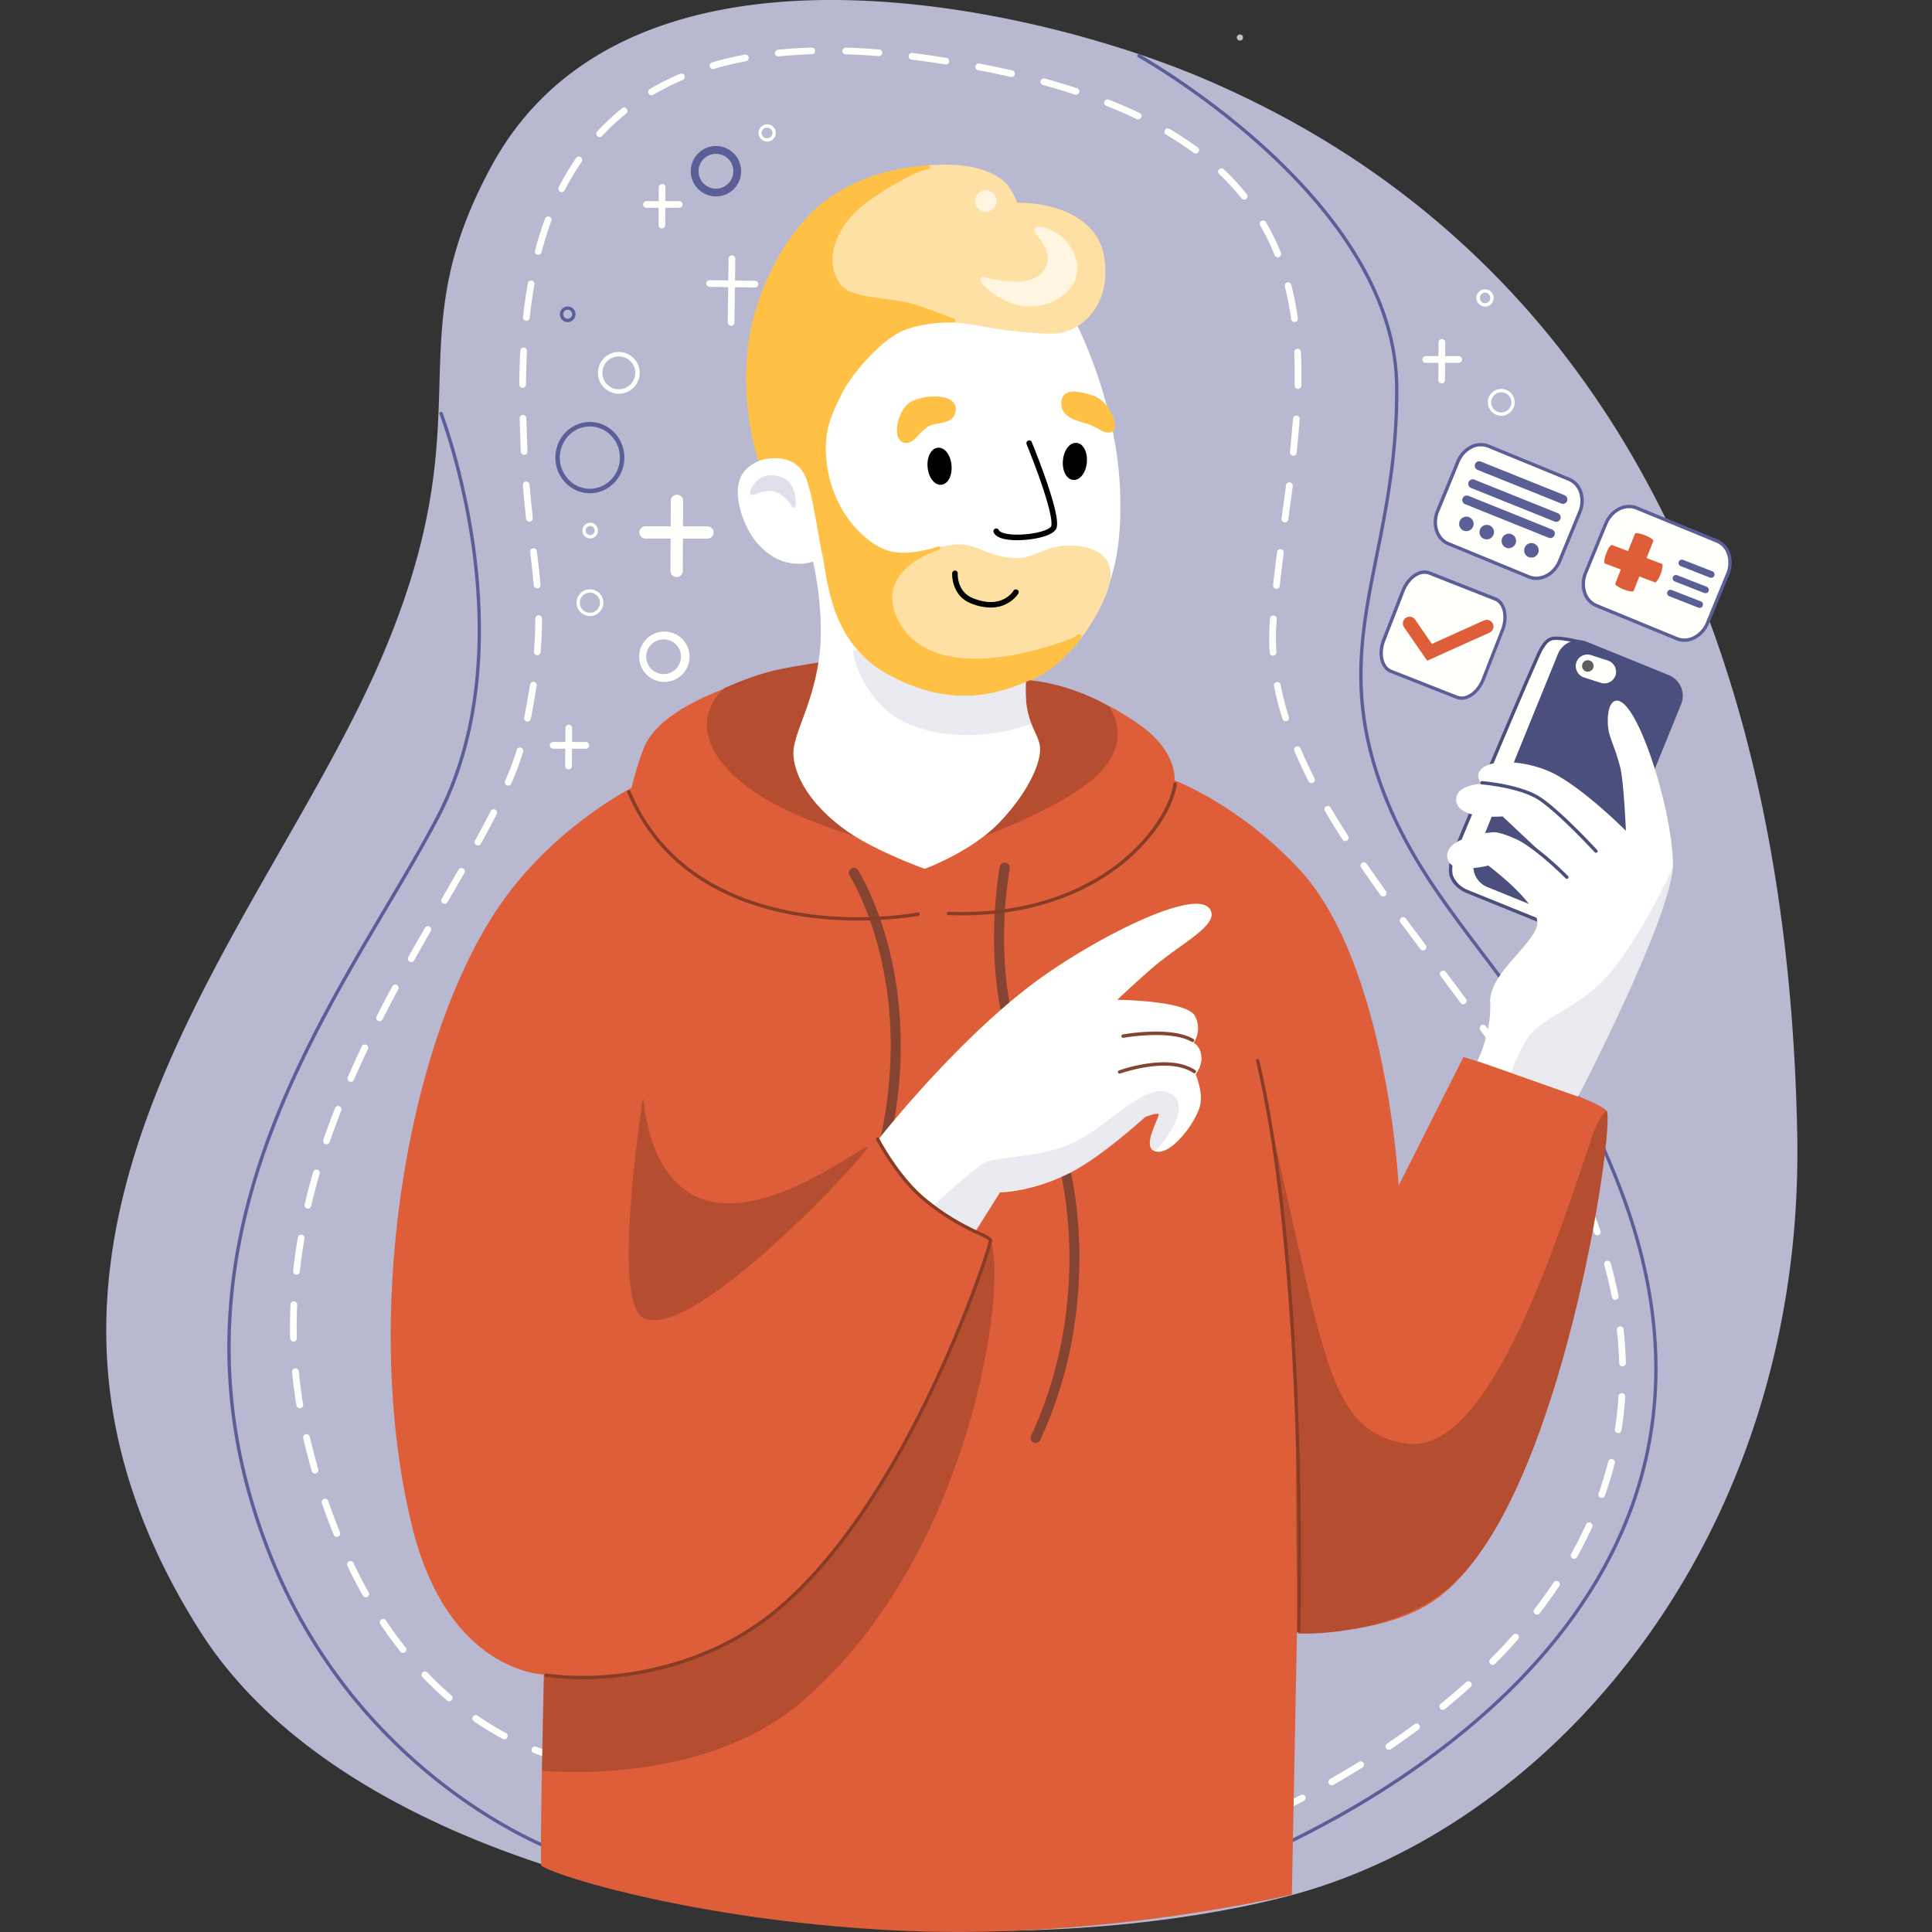 <svg width="100" height="100" fill="none" xmlns="http://www.w3.org/2000/svg"><rect width="100%" height="100%" fill="#333333" stroke="none"/><path d="M62.715 4.34C53.939.486 32.724-4.555 25.542 8.59c-5.16 9.445-.123 12.788-5.896 25.905-6.266 14.24-21.972 29.908-9.183 49.938 9.218 14.44 38.638 18.06 55.974 13.676 13.78-3.484 26.896-18.554 26.502-39.39-.713-37.691-19.95-49.864-30.224-54.378z" fill="#B8B8D1"/><path d="M50.925 99.946c-5.234 0-10.588-.526-15.536-1.527-5.635-1.142-10.604-2.844-14.77-5.061-4.585-2.44-8.027-5.426-10.23-8.875-2.369-3.712-3.893-7.516-4.529-11.307-.57-3.398-.463-6.812.32-10.437 1.45-6.69 4.957-12.822 8.348-18.752 1.891-3.307 3.677-6.43 5.04-9.526 2.95-6.706 3.07-10.882 3.177-14.567.104-3.606.195-6.72 2.72-11.345 1.684-3.084 4.257-5.368 7.646-6.79 2.905-1.22 6.41-1.81 10.42-1.756 7.246.099 14.678 2.265 19.218 4.26 3.292 1.446 6.227 3.117 8.972 5.109a45.324 45.324 0 0 1 9.76 9.666c7.349 9.889 11.233 23.24 11.544 39.683.095 5.023-.592 9.894-2.041 14.482-1.352 4.278-3.341 8.238-5.912 11.772-2.445 3.361-5.33 6.226-8.576 8.514-3.183 2.245-6.563 3.829-10.038 4.707-4.313 1.091-9.425 1.695-14.784 1.747-.249.002-.498.003-.748.003zM43.028.173c-3.775 0-7.086.587-9.847 1.745-3.352 1.407-5.896 3.666-7.561 6.712-2.507 4.588-2.597 7.683-2.7 11.267-.107 3.703-.232 7.895-3.193 14.631-1.366 3.105-3.154 6.232-5.047 9.543-3.386 5.919-6.886 12.04-8.33 18.702-.78 3.603-.885 6.996-.318 10.372.632 3.768 2.148 7.55 4.505 11.243 2.186 3.423 5.606 6.389 10.165 8.815 4.15 2.208 9.104 3.905 14.722 5.043 5.172 1.048 10.79 1.574 16.25 1.52 5.347-.051 10.444-.653 14.743-1.74 3.456-.874 6.814-2.449 9.981-4.681 3.23-2.278 6.102-5.129 8.537-8.474 2.56-3.519 4.54-7.465 5.886-11.722 1.447-4.571 2.128-9.422 2.033-14.427-.31-16.407-4.182-29.724-11.51-39.583a45.133 45.133 0 0 0-9.72-9.629c-2.735-1.984-5.66-3.65-8.941-5.092C58.159 2.431 50.752.272 43.529.174h-.502z" fill="#B8B8D1"/><path d="M62.638 95.382a.174.174 0 0 1-.15-.261.173.173 0 0 1 .092-.076c.006 0 .617-.217 1.612-.645a.175.175 0 0 1 .229.091.174.174 0 0 1-.091.228 28.376 28.376 0 0 1-1.636.653.166.166 0 0 1-.056.01zm3.21-1.367a.174.174 0 0 1-.075-.33 45.631 45.631 0 0 0 1.551-.775.173.173 0 0 1 .238.072.175.175 0 0 1-.023.194.173.173 0 0 1-.055.042c-.515.27-1.041.532-1.562.78a.175.175 0 0 1-.075.017zm3.084-1.61a.173.173 0 0 1-.168-.129.173.173 0 0 1 .082-.196c.504-.289 1.005-.585 1.49-.885a.173.173 0 1 1 .182.295c-.488.303-.993.603-1.5.892a.173.173 0 0 1-.086.023zm-39.578-1.173a.161.161 0 0 1-.032-.003 10.23 10.23 0 0 1-1.698-.495.174.174 0 0 1-.1-.223.174.174 0 0 1 .223-.101c.532.206 1.08.366 1.639.478a.174.174 0 1 1-.032.347v-.003zm42.533-.661a.174.174 0 0 1-.098-.317 40.23 40.23 0 0 0 1.413-1 .174.174 0 1 1 .206.279c-.46.34-.939.679-1.424 1.008a.178.178 0 0 1-.097.03zm-45.782-.545a.175.175 0 0 1-.081-.02 15.386 15.386 0 0 1-1.498-.916.173.173 0 0 1 .198-.285c.47.326.96.625 1.464.895a.173.173 0 0 1 .025.29.174.174 0 0 1-.108.037v-.001zM74.678 88.5a.174.174 0 0 1-.167-.22.174.174 0 0 1 .058-.088c.45-.367.893-.746 1.314-1.124a.171.171 0 0 1 .127-.05.174.174 0 0 1 .104.308c-.425.383-.871.764-1.327 1.135a.173.173 0 0 1-.109.039zm-51.425-.442a.174.174 0 0 1-.116-.042 18.014 18.014 0 0 1-1.269-1.207.174.174 0 0 1 .13-.294c.046.001.09.02.122.054.399.419.817.817 1.243 1.184a.174.174 0 0 1-.115.305h.005zm54.005-1.884a.173.173 0 0 1-.123-.296c.411-.412.81-.836 1.182-1.258a.174.174 0 0 1 .26.231c-.378.428-.78.857-1.196 1.273a.173.173 0 0 1-.123.05zm-56.399-.62a.173.173 0 0 1-.136-.066 21.977 21.977 0 0 1-1.03-1.413.174.174 0 1 1 .29-.192c.322.482.663.95 1.012 1.388a.173.173 0 0 1-.043.255.174.174 0 0 1-.092.027v.001zm58.696-1.983a.174.174 0 0 1-.138-.28c.356-.459.695-.93 1.007-1.398a.174.174 0 0 1 .289.192c-.317.476-.66.953-1.02 1.42a.172.172 0 0 1-.138.066zm-60.624-.896a.175.175 0 0 1-.152-.089c-.28-.495-.55-1.017-.804-1.549a.174.174 0 0 1 .313-.15c.25.525.518 1.042.794 1.529a.173.173 0 0 1-.15.259zm62.543-1.992a.177.177 0 0 1-.136-.066.175.175 0 0 1-.016-.192c.282-.503.544-1.02.778-1.534a.174.174 0 0 1 .316.144c-.238.521-.504 1.048-.79 1.56a.174.174 0 0 1-.152.088zm-64.041-1.133a.173.173 0 0 1-.161-.109 31.523 31.523 0 0 1-.61-1.634.174.174 0 0 1 .242-.212c.041.02.073.056.088.1.188.551.39 1.094.601 1.616a.173.173 0 0 1-.16.239zm65.475-2.02a.175.175 0 0 1-.174-.164.174.174 0 0 1 .01-.068c.19-.54.358-1.092.498-1.642a.175.175 0 0 1 .213-.132.172.172 0 0 1 .13.148.174.174 0 0 1-.007.07c-.142.56-.313 1.122-.507 1.672a.174.174 0 0 1-.163.116zm-66.6-1.26a.174.174 0 0 1-.168-.125 38.075 38.075 0 0 1-.441-1.686.174.174 0 1 1 .337-.08c.136.567.283 1.129.438 1.67a.174.174 0 0 1-.166.221zm67.45-2.094h-.027a.173.173 0 0 1-.145-.199 18.8 18.8 0 0 0 .189-1.705.171.171 0 0 1 .058-.12.174.174 0 0 1 .289.142 18.889 18.889 0 0 1-.192 1.736.173.173 0 0 1-.172.145zm-68.239-1.283a.174.174 0 0 1-.173-.145 24.252 24.252 0 0 1-.228-1.736.172.172 0 0 1 .092-.17.173.173 0 0 1 .236.072c.01.02.017.042.02.065.054.57.129 1.144.224 1.708a.174.174 0 0 1-.143.2.176.176 0 0 1-.027.006zm68.463-2.173a.173.173 0 0 1-.174-.17c0-.047-.003-.093-.004-.14-.017-.521-.055-1.051-.116-1.573a.175.175 0 0 1 .347-.039c.058.531.099 1.07.116 1.6 0 .048.003.096.004.144a.175.175 0 0 1-.103.163.173.173 0 0 1-.066.015h-.004zM15.19 69.44a.173.173 0 0 1-.173-.17 26.434 26.434 0 0 1 .018-1.747.175.175 0 0 1 .182-.166.173.173 0 0 1 .165.182 25.438 25.438 0 0 0-.018 1.723.173.173 0 0 1-.17.177h-.004zM83.6 67.28a.174.174 0 0 1-.17-.14 22.355 22.355 0 0 0-.397-1.676.174.174 0 0 1 .334-.093c.157.568.293 1.14.405 1.702a.173.173 0 0 1-.172.207zm-68.256-1.304h-.019a.174.174 0 0 1-.153-.191c.063-.57.146-1.151.247-1.729a.172.172 0 0 1 .131-.147.174.174 0 0 1 .21.205c-.099.57-.18 1.145-.243 1.707a.173.173 0 0 1-.173.155zm67.333-2.037a.174.174 0 0 1-.163-.116 27.879 27.879 0 0 0-.628-1.603.172.172 0 0 1-.006-.136.175.175 0 0 1 .163-.113.173.173 0 0 1 .162.112c.232.544.446 1.09.637 1.624a.173.173 0 0 1-.165.232zm-66.74-1.38a.173.173 0 0 1-.169-.213c.13-.555.28-1.122.442-1.686a.176.176 0 0 1 .084-.103.174.174 0 0 1 .25.2c-.162.558-.31 1.119-.438 1.668a.173.173 0 0 1-.169.134zm65.385-1.808a.174.174 0 0 1-.155-.096c-.247-.5-.516-1.015-.8-1.529a.173.173 0 0 1 .132-.256.173.173 0 0 1 .172.088c.289.52.558 1.038.807 1.543a.174.174 0 0 1-.156.25zM16.901 59.23a.174.174 0 0 1-.165-.231c.184-.536.386-1.087.602-1.637a.173.173 0 0 1 .285-.067.173.173 0 0 1 .037.194 42.21 42.21 0 0 0-.595 1.62.174.174 0 0 1-.164.121zm62.747-1.513a.174.174 0 0 1-.148-.084 59.42 59.42 0 0 0-.92-1.463.175.175 0 0 1 .041-.252.174.174 0 0 1 .248.062c.326.5.636.997.926 1.473a.173.173 0 0 1-.149.264h.002zm-61.486-1.721a.174.174 0 0 1-.126-.053.173.173 0 0 1-.034-.193c.226-.516.468-1.05.722-1.586a.174.174 0 0 1 .288-.044.173.173 0 0 1 .026.193 52.55 52.55 0 0 0-.717 1.576.175.175 0 0 1-.16.107zm59.598-1.19a.174.174 0 0 1-.143-.076c-.313-.455-.64-.919-.998-1.418a.173.173 0 0 1 .282-.202c.36.5.687.967 1.002 1.424a.173.173 0 0 1-.144.272h.001zm-58.113-1.95a.174.174 0 0 1-.155-.25c.252-.495.523-1.014.807-1.542a.174.174 0 1 1 .306.164 75.242 75.242 0 0 0-.804 1.535.174.174 0 0 1-.154.094zm56.089-.878a.175.175 0 0 1-.14-.07c-.299-.406-.628-.848-1.036-1.393a.174.174 0 0 1 .278-.209c.409.546.738.99 1.038 1.395a.174.174 0 0 1-.14.277zm-54.45-2.183a.174.174 0 0 1-.15-.259c.258-.463.539-.958.857-1.512a.174.174 0 0 1 .318.041.175.175 0 0 1-.017.132c-.318.554-.598 1.047-.856 1.51a.174.174 0 0 1-.15.088h-.001zm52.372-.598a.174.174 0 0 1-.139-.07l-1.041-1.393a.174.174 0 0 1 .279-.206c.368.497.731.983 1.038 1.388a.173.173 0 0 1-.139.278l.002.003zm-50.645-2.417a.174.174 0 0 1-.173-.174c0-.03.008-.06.023-.087l.054-.092.816-1.412a.173.173 0 1 1 .3.174c-.264.46-.536.931-.816 1.413l-.053.092a.174.174 0 0 1-.15.086zm48.58-.381a.173.173 0 0 1-.14-.072 80.697 80.697 0 0 1-1.003-1.423.176.176 0 0 1 .046-.243.176.176 0 0 1 .243.046c.307.448.637.91.998 1.417a.174.174 0 0 1-.14.275h-.003zm-46.855-2.636a.173.173 0 0 1-.152-.257 53.58 53.58 0 0 0 .816-1.527.174.174 0 0 1 .31.158c-.239.466-.508.969-.822 1.537a.173.173 0 0 1-.152.09zm44.892-.231a.173.173 0 0 1-.146-.08 39.49 39.49 0 0 1-.914-1.486.174.174 0 0 1 .195-.245c.043.01.08.035.105.072.276.471.579.967.906 1.473a.173.173 0 0 1-.052.24.169.169 0 0 1-.094.028v-.002zm-43.327-2.868a.173.173 0 0 1-.159-.243c.232-.523.433-1.06.603-1.606a.173.173 0 0 1 .332.1c-.174.56-.38 1.109-.617 1.644a.173.173 0 0 1-.159.105zm41.582-.13a.175.175 0 0 1-.154-.095 23.941 23.941 0 0 1-.74-1.583.174.174 0 0 1 .32-.134c.212.504.457 1.028.729 1.559a.174.174 0 0 1-.075.231.179.179 0 0 1-.08.022zM27.303 37.35a.173.173 0 0 1-.144-.077.173.173 0 0 1-.026-.13c.116-.598.219-1.17.3-1.702a.175.175 0 0 1 .198-.151.173.173 0 0 1 .144.203 37.934 37.934 0 0 1-.302 1.717.174.174 0 0 1-.17.139v.001zm39.244-.016a.174.174 0 0 1-.165-.12 15.559 15.559 0 0 1-.438-1.697.175.175 0 0 1 .07-.186.173.173 0 0 1 .27.12c.112.56.255 1.113.428 1.657a.175.175 0 0 1-.055.186.174.174 0 0 1-.11.04zm-.656-3.393a.174.174 0 0 1-.174-.163 12.182 12.182 0 0 1 .018-1.757.174.174 0 1 1 .347.025l-.015.226a11.691 11.691 0 0 0-.002 1.483.174.174 0 0 1-.163.184l-.011.002zm-38.082-.027h-.015a.175.175 0 0 1-.15-.12.174.174 0 0 1-.008-.068c.048-.573.071-1.116.071-1.66v-.059a.174.174 0 0 1 .347 0v.058c0 .554-.023 1.107-.072 1.69a.173.173 0 0 1-.173.161v-.002zm38.258-3.435h-.019a.172.172 0 0 1-.148-.124.173.173 0 0 1-.006-.067 97.19 97.19 0 0 1 .208-1.727.174.174 0 0 1 .344.044 86.68 86.68 0 0 0-.207 1.72.174.174 0 0 1-.172.156v-.002zM27.8 30.45a.174.174 0 0 1-.173-.16 46.446 46.446 0 0 0-.187-1.717.176.176 0 0 1 .152-.195.174.174 0 0 1 .195.153c.082.67.142 1.192.189 1.73a.172.172 0 0 1-.094.17.174.174 0 0 1-.065.018H27.8zm38.705-3.415h-.024a.172.172 0 0 1-.145-.127.173.173 0 0 1-.004-.068c.087-.636.158-1.168.232-1.72a.175.175 0 1 1 .347.045c-.071.553-.143 1.084-.231 1.722a.173.173 0 0 1-.175.151v-.002zm-39.1-.033a.174.174 0 0 1-.174-.155 52.486 52.486 0 0 1-.166-1.731.175.175 0 0 1 .094-.17.174.174 0 0 1 .253.142c.044.554.098 1.117.166 1.721a.174.174 0 0 1-.154.192.112.112 0 0 1-.019.004V27zm39.534-3.414h-.018a.174.174 0 0 1-.155-.19c.067-.622.116-1.186.158-1.724a.174.174 0 1 1 .347.025c-.039.542-.091 1.11-.158 1.736a.174.174 0 0 1-.174.158v-.005zm-39.81-.047a.174.174 0 0 1-.173-.165 53.462 53.462 0 0 1-.019-.463c-.013-.376-.029-.816-.04-1.273a.174.174 0 0 1 .347-.009 110.583 110.583 0 0 0 .059 1.733.173.173 0 0 1-.166.181l-.007-.004zm40.05-3.414h-.001a.173.173 0 0 1-.17-.177 27.978 27.978 0 0 0-.02-1.724.174.174 0 0 1 .347-.016c.018.372.027.761.027 1.157 0 .194 0 .392-.007.59a.174.174 0 0 1-.174.173l-.003-.003zm-40.126-.053a.174.174 0 0 1-.174-.174c.005-.613.021-1.183.05-1.745a.175.175 0 0 1 .183-.164.174.174 0 0 1 .164.182 38.703 38.703 0 0 0-.05 1.73.173.173 0 0 1-.17.173l-.003-.002zm39.951-3.407a.174.174 0 0 1-.174-.15 15.49 15.49 0 0 0-.326-1.684.172.172 0 0 1 .015-.135.175.175 0 0 1 .177-.085.173.173 0 0 1 .144.135c.143.567.255 1.142.335 1.721a.172.172 0 0 1-.084.174.173.173 0 0 1-.087.024zm-39.76-.058h-.02a.174.174 0 0 1-.153-.191 25.4 25.4 0 0 1 .246-1.732.174.174 0 1 1 .341.058c-.097.547-.178 1.121-.242 1.708a.173.173 0 0 1-.175.155l.003.002zm38.892-3.293a.174.174 0 0 1-.16-.11 11.888 11.888 0 0 0-.75-1.533.173.173 0 1 1 .3-.174c.295.508.553 1.036.771 1.58a.174.174 0 0 1-.16.238zm-38.278-.124a.174.174 0 0 1-.168-.218c.153-.578.33-1.14.527-1.671a.174.174 0 0 1 .325.12c-.193.521-.367 1.072-.517 1.64a.174.174 0 0 1-.168.129zm36.539-2.861a.174.174 0 0 1-.136-.065 12.391 12.391 0 0 0-1.157-1.256.173.173 0 0 1 .238-.252c.426.402.824.834 1.19 1.29a.173.173 0 0 1-.136.283zm-35.324-.385a.174.174 0 0 1-.155-.252c.265-.523.565-1.028.895-1.512a.175.175 0 1 1 .29.197c-.324.47-.617.962-.876 1.471a.173.173 0 0 1-.155.096h.001zm32.819-1.998a.174.174 0 0 1-.103-.034 16.805 16.805 0 0 0-1.432-.944.173.173 0 1 1 .176-.299c.504.296.992.618 1.462.964a.174.174 0 0 1-.103.313zm-30.858-.85a.174.174 0 0 1-.128-.289c.398-.431.827-.833 1.284-1.2a.173.173 0 0 1 .28.083.174.174 0 0 1-.063.187c-.443.357-.86.747-1.245 1.165a.174.174 0 0 1-.128.054zm27.88-.917a.174.174 0 0 1-.075-.017c-.5-.24-1.031-.47-1.579-.686a.173.173 0 0 1 .127-.323c.556.219 1.095.453 1.601.694a.174.174 0 0 1 .034.293.174.174 0 0 1-.109.037v.002zm-25.19-1.249a.174.174 0 0 1-.09-.323c.505-.297 1.028-.56 1.568-.789a.173.173 0 1 1 .135.32c-.525.222-1.035.479-1.526.768a.173.173 0 0 1-.088.024zm21.968-.027a.174.174 0 0 1-.054-.009 34.222 34.222 0 0 0-1.653-.495.175.175 0 0 1-.127-.145.175.175 0 0 1 .087-.173.173.173 0 0 1 .131-.017c.574.157 1.136.326 1.67.5a.174.174 0 0 1-.054.339zm-3.344-.918a.182.182 0 0 1-.039-.005 47.963 47.963 0 0 0-1.692-.353.174.174 0 0 1 .066-.341 50.22 50.22 0 0 1 1.704.356.173.173 0 0 1-.039.343zm-15.45-.414a.174.174 0 0 1-.048-.34 17.36 17.36 0 0 1 1.701-.406.174.174 0 0 1 .064.342 17.21 17.21 0 0 0-1.667.398.184.184 0 0 1-.048.005H36.9zm12.042-.24a.15.15 0 0 1-.028 0 48.603 48.603 0 0 0-1.713-.245.174.174 0 1 1 .044-.344 62.192 62.192 0 0 1 1.724.248.174.174 0 0 1 .142.252.174.174 0 0 1-.17.094v-.004zm-8.64-.41a.174.174 0 1 1-.018-.347c.56-.058 1.147-.096 1.742-.116a.174.174 0 0 1 .01.347c-.587.018-1.164.058-1.717.112l-.017.004zm5.197-.016h-.014a33.532 33.532 0 0 0-1.724-.096.174.174 0 0 1 .01-.347c.563.016 1.15.049 1.742.097a.174.174 0 0 1-.014.347v-.001z" fill="#FFFFFB"/><path opacity=".02" d="m35.038 25.924-.018 3.628.017-3.628z" fill="#FFFFFB"/><path d="M35.02 29.87a.32.32 0 0 1-.317-.32l.018-3.626a.318.318 0 1 1 .637 0l-.018 3.63a.319.319 0 0 1-.32.316z" fill="#FFFFFB"/><path opacity=".02" d="M37.885 13.4c0 .168-.044 3.29-.044 3.29l.044-3.29z" fill="#FFFFFB"/><path d="M37.842 16.864a.174.174 0 0 1-.174-.173c0-.032.044-3.125.044-3.287a.174.174 0 1 1 .347 0c0 .167-.042 3.164-.044 3.291a.174.174 0 0 1-.173.17z" fill="#FFFFFB"/><path opacity=".02" d="m34.273 9.686-.013 1.967.013-1.967z" fill="#FFFFFB"/><path d="M34.26 11.825a.174.174 0 0 1-.174-.174l.013-1.964a.174.174 0 0 1 .347 0l-.013 1.968a.174.174 0 0 1-.173.17z" fill="#FFFFFB"/><path opacity=".02" d="m74.633 17.707-.013 1.967.013-1.967z" fill="#FFFFFB"/><path d="M74.62 19.846a.174.174 0 0 1-.173-.173l.013-1.964a.174.174 0 0 1 .347 0l-.013 1.967a.174.174 0 0 1-.173.17z" fill="#FFFFFB"/><path opacity=".02" d="m29.44 37.68-.012 1.967.012-1.967z" fill="#FFFFFB"/><path d="M29.427 39.823a.174.174 0 0 1-.173-.174l.012-1.964a.173.173 0 1 1 .347 0l-.012 1.968a.173.173 0 0 1-.174.17zM36.618 27.88l-3.206-.003a.318.318 0 1 1 0-.637l3.206.004a.318.318 0 1 1 0 .636zM39.077 14.882l-2.35-.035a.173.173 0 1 1 0-.347l2.35.035a.174.174 0 0 1 .123.297.174.174 0 0 1-.123.05zM35.154 10.757H33.45a.174.174 0 0 1 0-.347h1.703a.173.173 0 1 1 0 .347zM75.515 18.78h-1.703a.174.174 0 1 1 0-.346h1.703a.174.174 0 0 1 0 .347z" fill="#FFFFFB"/><path d="M30.322 38.753h-1.703a.174.174 0 0 1 0-.347h1.703a.173.173 0 1 1 0 .347z" fill="#FFFFFB"/><path opacity=".02" d="M30.523 31.804c.343 0 .621-.272.621-.608a.615.615 0 0 0-.62-.608.615.615 0 0 0-.622.608c0 .336.278.608.621.608z" fill="#FFFFFB"/><path d="M30.522 31.89a.694.694 0 1 1 .709-.694.703.703 0 0 1-.709.694zm0-1.215a.521.521 0 1 0 .492.32.528.528 0 0 0-.492-.32z" fill="#FFFFFB"/><path opacity=".02" d="M78.314 20.826a.621.621 0 1 0-1.242-.027.621.621 0 0 0 1.242.027z" fill="#FFFFFB"/><path d="M77.693 21.521a.695.695 0 1 1 .707-.694.702.702 0 0 1-.707.694zm0-1.215a.52.52 0 1 0 .026 1.043.52.52 0 0 0-.026-1.044v.001z" fill="#FFFFFB"/><path opacity=".02" d="M35.489 33.991a1.087 1.087 0 1 0-1.087 1.1 1.095 1.095 0 0 0 1.087-1.1z" fill="#FFFFFB"/><path d="M34.403 35.296a1.304 1.304 0 1 1-.03-2.608 1.304 1.304 0 0 1 .03 2.608zm0-2.203a.9.9 0 1 0-.03 1.798.9.9 0 0 0 .03-1.798z" fill="#FFFFFB"/><path opacity=".02" d="M38.16 8.86a1.088 1.088 0 1 0-1.086 1.1 1.094 1.094 0 0 0 1.087-1.1z" fill="#FFFFFB"/><path d="M37.074 10.167a1.304 1.304 0 1 1-.031-2.608 1.304 1.304 0 0 1 .03 2.608zm0-2.203a.9.9 0 1 0 .883.899.893.893 0 0 0-.883-.9z" fill="#5B5F97"/><path opacity=".02" d="M29.704 16.265a.323.323 0 1 0-.645-.003.323.323 0 0 0 .645.003z" fill="#FFFFFB"/><path d="M29.381 16.673a.405.405 0 1 1 .008-.81.405.405 0 0 1-.008.81zm0-.64a.23.23 0 0 0-.158.396.23.23 0 1 0 .324-.329.234.234 0 0 0-.166-.067z" fill="#5B5F97"/><path opacity=".02" d="M30.864 27.46a.322.322 0 1 0-.644-.003.322.322 0 0 0 .644.004z" fill="#FFFFFB"/><path d="M30.542 27.869a.405.405 0 1 1 .008-.81.405.405 0 0 1-.008.81zm0-.64a.232.232 0 1 0 .235.23.234.234 0 0 0-.235-.23z" fill="#FFFFFB"/><path opacity=".02" d="M40.068 6.882a.36.36 0 1 0-.718.002.36.36 0 0 0 .718-.002z" fill="#FFFFFB"/><path d="M39.71 7.328a.447.447 0 1 1-.003-.894.447.447 0 0 1 .002.894zm0-.72a.274.274 0 1 0-.003.547.274.274 0 0 0 .002-.548z" fill="#FFFFFB"/><path opacity=".02" d="M77.227 15.417a.36.36 0 1 0-.72.002.36.36 0 0 0 .72-.002z" fill="#FFFFFB"/><path d="M76.867 15.867a.447.447 0 1 1-.004-.894.447.447 0 0 1 .004.894zm0-.72a.274.274 0 0 0-.056.541.274.274 0 1 0 .056-.543v.001z" fill="#FFFFFB"/><path opacity=".02" d="M32.996 19.366a.965.965 0 1 0-1.925-.137.965.965 0 0 0 1.925.137z" fill="#FFFFFB"/><path d="M32.03 20.38a1.081 1.081 0 1 1-.001-2.162 1.081 1.081 0 0 1 0 2.163zm0-1.93a.85.85 0 1 0 .6.248.85.85 0 0 0-.6-.25v.003z" fill="#FFFFFB"/><path opacity=".02" d="M32.2 23.687c0-.954-.747-1.728-1.67-1.728-.922 0-1.669.774-1.669 1.728 0 .955.748 1.726 1.67 1.726.921 0 1.669-.771 1.669-1.726z" fill="#FFFFFB"/><path d="M30.531 25.53c-.983 0-1.785-.828-1.785-1.844s.8-1.844 1.785-1.844c.984 0 1.785.827 1.785 1.844 0 1.017-.8 1.843-1.785 1.843zm0-3.457c-.856 0-1.553.724-1.553 1.613 0 .89.697 1.612 1.553 1.612.857 0 1.554-.723 1.554-1.612 0-.889-.697-1.611-1.554-1.611v-.002zM63.103 96.998a.087.087 0 0 1-.029-.169c.038-.013 3.82-1.354 8.225-4.121 2.586-1.625 4.878-3.414 6.813-5.324 2.415-2.381 4.276-4.953 5.53-7.642 2.567-5.5 2.64-11.55.216-17.985-2.125-5.643-4.849-9.245-7.252-12.424-1.986-2.627-3.862-5.108-5.082-8.316-1.843-4.847-1.15-8.296-.347-12.29.496-2.473 1.06-5.274 1.03-8.726-.017-2.202-.725-4.467-2.104-6.73-1.105-1.817-2.642-3.635-4.566-5.408-3.28-3.02-6.597-4.88-6.628-4.899a.087.087 0 0 1-.034-.116.086.086 0 0 1 .116-.033c.033.018 3.363 1.886 6.659 4.918 1.936 1.784 3.483 3.615 4.598 5.445 1.396 2.292 2.112 4.587 2.131 6.822.028 3.471-.536 6.28-1.034 8.76-.797 3.969-1.485 7.396.34 12.195 1.21 3.186 3.08 5.657 5.058 8.274 2.41 3.188 5.142 6.801 7.276 12.468 2.44 6.48 2.366 12.575-.221 18.12-1.264 2.709-3.138 5.297-5.569 7.696-1.944 1.915-4.246 3.714-6.843 5.345-4.422 2.777-8.216 4.123-8.256 4.136a.083.083 0 0 1-.027.004zM28.475 95.756a.091.091 0 0 1-.03-.005c-.025-.01-2.539-.967-5.573-3.317a28.48 28.48 0 0 1-4.79-4.708 28.168 28.168 0 0 1-4.195-7.245c-2.463-6.22-2.778-12.378-.963-18.824 1.565-5.564 4.44-10.423 6.98-14.71.976-1.647 1.897-3.202 2.666-4.67 1.079-2.058 1.76-4.434 2.025-7.059.212-2.103.159-4.37-.158-6.739-.54-4.037-1.675-7.007-1.686-7.037a.087.087 0 1 1 .162-.062c.011.03 1.152 3.015 1.696 7.071.319 2.384.372 4.665.159 6.782-.267 2.65-.955 5.047-2.044 7.126-.772 1.471-1.694 3.029-2.67 4.677-2.532 4.278-5.403 9.126-6.963 14.668-1.803 6.41-1.491 12.53.957 18.714a27.98 27.98 0 0 0 4.167 7.198 28.307 28.307 0 0 0 4.756 4.677c3.015 2.336 5.509 3.286 5.533 3.298a.087.087 0 0 1-.03.168l.001-.003z" fill="#5B5F97"/><path d="M53.325 35.258s2.64.086 5.733 2.31c1.91 1.374 1.736 2.828 1.736 2.828s3.322 1.225 6.464 4.607c4.538 4.884 5.136 16.361 5.136 16.361l3.356-6.654s7.239 2.249 7.392 2.798c.33 1.185-2.417 20.975-8.969 25.378-2.68 1.803-7.043 1.62-7.043 1.62l-.264 13.557s-9.576 2.306-19.885 1.884c-10.32-.421-18.187-2.801-18.96-3.381-.092-.07.124-9.895.124-9.895s-4.941-.09-6.801-7.608c-2.618-10.576-.436-24.643 4.316-31.895 2.784-4.246 7.027-6.388 7.027-6.388.164-.691.373-1.371.626-2.035 1.246-3.21 9.36-4.48 9.36-4.48s-.81 9.337 5.207 9.17c5.323-.147 5.445-8.177 5.445-8.177z" fill="#DE5E39"/><path d="M65.81 58.569c-.227-1.55 1.799 8.106 2.406 10.197.8 2.756 1.58 5.718 4.787 5.966 4.34.335 7.898-11.573 9.432-15.977.365-1.049.732-1.283.737-1.268.406 1.022-2.33 19.615-8.14 24.66-2.988 2.593-7.837 2.43-7.838 2.396-.043-.794-.154-5.067-.112-9.129.042-4.062-.729-13.15-1.271-16.845zM53.04 35.18c.883.078 1.75.267 2.586.562 1.215.443 1.772.837 1.772.837s1.286 1.555-.463 3.408c-1.594 1.687-6.06 3.321-6.06 3.321l2.166-8.128zM41.313 38.497l1.198-4.224s-1.202.164-2.373.416c-1.17.252-2.626.92-2.626.92s-1.959 1.527-.164 3.843c2.013 2.596 6.577 3.602 7.45 4.074M50.919 65.29c-1.411 4.212-5.93 15.195-12.009 19.088-5.003 3.205-10.74 2.312-10.74 2.312l-.111 4.96s8.257.904 13.482-3.602c8.802-7.591 10.569-21.493 9.757-23.767-.047-.133-.244.61-.379 1.01zM44.907 59.375c.109.246-9.136 10.234-11.63 8.823-1.415-.802-.428-8.476-.011-11.299.094-.64-.048 3.9 2.976 5.118 3.379 1.36 8.557-2.889 8.665-2.642z" fill="#B54E30"/><path d="M81.846 33.253s-1.12-.312-1.545-.19c-.37.107-.63.728-.682.845-1.385 3.094-4.455 10.505-4.455 10.505s-.174.62-.02.983c.178.426.585.664.775.739.189.074 4.302 1.742 4.302 1.742l1.626-14.611" fill="#FFFFFB"/><path d="m80.294 48.002-.107-.044c-.04-.017-4.108-1.666-4.3-1.742-.059-.024-.6-.248-.824-.785-.163-.387.01-1.014.017-1.042l.003-.01c.03-.074 3.087-7.446 4.456-10.506l.007-.018c.224-.505.47-.8.73-.874.444-.128 1.545.173 1.592.189l-.026.096.09.01-1.638 14.726zm-5.048-3.56c-.015.057-.155.606-.023.922.16.383.532.614.726.69.178.07 3.551 1.438 4.197 1.7l1.608-14.435c-.35-.092-1.123-.26-1.43-.174-.143.041-.367.21-.618.778l-.008.019c-1.353 3.026-4.356 10.266-4.452 10.5z" fill="#4B4F7D"/><path d="m82.143 33.222 4.234 1.722a1.157 1.157 0 0 1 .637 1.508l-4.29 10.545a1.158 1.158 0 0 1-1.508.637l-4.234-1.722a1.157 1.157 0 0 1-.637-1.509l4.29-10.546a1.157 1.157 0 0 1 1.508-.635z" fill="#4B4F7D"/><path d="m82.357 33.91.857.276a.617.617 0 0 1 .406.767.608.608 0 0 1-.77.388l-.858-.275a.618.618 0 0 1-.405-.767.605.605 0 0 1 .77-.389z" fill="#FFFFFB"/><path d="M81.889 34.48a.297.297 0 1 1 .296.286.289.289 0 0 1-.296-.285z" fill="#5E5E5E"/><path d="m74.411 26.442 1.042-2.532c.289-.695.997-1.063 1.588-.82l4.173 1.717c.591.243.838 1.005.552 1.7l-1.041 2.532c-.29.695-.998 1.063-1.589.82l-4.173-1.717c-.59-.243-.837-1.004-.552-1.7z" fill="#FFFFFB"/><path d="M79.517 30.02c-.141 0-.281-.028-.413-.082l-4.172-1.717c-.637-.26-.903-1.073-.6-1.813l1.042-2.532c.137-.345.392-.63.72-.805a1.153 1.153 0 0 1 .984-.058l4.173 1.716a1.157 1.157 0 0 1 .654.734c.11.355.09.738-.057 1.08l-1.042 2.532c-.24.58-.765.944-1.288.944zm-5.024-3.546c-.268.65-.041 1.363.504 1.587l4.173 1.717c.546.224 1.208-.122 1.475-.772l1.042-2.532c.13-.304.148-.644.05-.96a.984.984 0 0 0-.555-.627l-4.173-1.716a.985.985 0 0 0-.835.054c-.29.157-.516.41-.637.717l-1.041 2.532h-.003z" fill="#5B5F97"/><path d="m82.072 29.64 1.042-2.531c.286-.695.997-1.063 1.588-.819l4.174 1.716c.591.244.838 1.005.552 1.7l-1.041 2.532c-.29.695-.998 1.063-1.589.82l-4.17-1.717c-.595-.244-.842-1.005-.556-1.7z" fill="#FFFFFB"/><path d="M87.18 33.221c-.143 0-.285-.028-.417-.082l-4.172-1.717a1.157 1.157 0 0 1-.655-.733 1.568 1.568 0 0 1 .058-1.08l.08.033-.08-.033 1.042-2.532c.304-.739 1.067-1.127 1.701-.868l4.174 1.717a1.157 1.157 0 0 1 .654.733c.11.356.089.738-.058 1.08l-1.041 2.532a1.57 1.57 0 0 1-.72.806 1.231 1.231 0 0 1-.566.144zm-2.86-6.918c-.454 0-.914.325-1.126.84l-1.042 2.532c-.13.304-.148.644-.05.96a.984.984 0 0 0 .555.627l4.172 1.717a.989.989 0 0 0 .836-.055 1.4 1.4 0 0 0 .64-.717l1.041-2.532c.13-.305.149-.646.05-.962a.984.984 0 0 0-.554-.627l-4.173-1.716a.915.915 0 0 0-.35-.067z" fill="#5B5F97"/><path d="m71.62 33.133.996-2.55c.273-.701.886-1.115 1.369-.926l3.405 1.341c.482.19.651.912.378 1.613l-.995 2.55c-.274.701-.886 1.115-1.368.926l-3.406-1.341c-.481-.19-.652-.912-.378-1.613z" fill="#FFFFFB"/><path d="M75.65 36.22a.747.747 0 0 1-.277-.052l-3.406-1.341c-.526-.207-.718-.984-.427-1.725l.995-2.55c.174-.44.482-.792.832-.945a.83.83 0 0 1 .65-.03l3.403 1.341c.526.207.717.984.427 1.725l-.994 2.55c-.173.438-.482.79-.832.943a.93.93 0 0 1-.37.084zM73.739 29.7a.746.746 0 0 0-.3.067c-.31.135-.587.452-.741.849l-.995 2.552c-.256.655-.108 1.328.329 1.5l3.405 1.34a.662.662 0 0 0 .516-.026c.308-.135.585-.452.74-.849l.995-2.55c.256-.655.108-1.331-.33-1.5l-3.404-1.341a.587.587 0 0 0-.215-.042z" fill="#5B5F97"/><path d="M85.142 27.704c.264.104.457.238.433.3l-1.017 2.58c-.025.062-.258.029-.52-.076-.263-.104-.457-.238-.432-.3l1.016-2.579c.025-.062.258-.029.52.075z" fill="#DE5E39"/><path d="M85.956 29.706c-.1.265-.231.463-.294.437l-2.594-.977c-.063-.024-.033-.258.067-.52.1-.264.231-.46.294-.437l2.594.977c.062.022.033.256-.067.52z" fill="#DE5E39"/><path d="M88.274 30.705a.172.172 0 0 1-.063-.012l-1.516-.593a.175.175 0 0 1-.12-.159.174.174 0 0 1 .246-.164l1.516.593a.173.173 0 0 1-.063.335zM88.571 29.907a.175.175 0 0 1-.063-.011l-1.517-.594a.175.175 0 0 1-.11-.158.175.175 0 0 1 .104-.163.175.175 0 0 1 .133-.002l1.517.593a.174.174 0 0 1 .047.295.174.174 0 0 1-.11.04zM87.974 31.464a.168.168 0 0 1-.063-.011l-1.517-.594a.174.174 0 0 1 .126-.324l1.517.594a.173.173 0 0 1 .047.295.174.174 0 0 1-.11.04z" fill="#5B5F97"/><path d="m73.871 34.199-1.196-1.732a.347.347 0 1 1 .572-.395l.867 1.256 2.697-1.215a.347.347 0 1 1 .286.633l-3.226 1.453z" fill="#DE5E39"/><path d="M80.901 26.081a.232.232 0 0 1-.086-.017l-4.326-1.738a.232.232 0 1 1 .173-.43l4.327 1.74a.232.232 0 0 1-.087.445zM80.55 27.01a.228.228 0 0 1-.086-.016l-4.327-1.739a.232.232 0 0 1 .174-.43l4.326 1.74a.232.232 0 0 1-.086.446h-.001zM80.244 27.85a.238.238 0 0 1-.086-.016l-4.327-1.74a.232.232 0 0 1-.078-.376.232.232 0 0 1 .252-.053l4.326 1.74a.231.231 0 0 1-.086.446h-.001zM75.526 27.137a.375.375 0 1 1 .374.354.365.365 0 0 1-.374-.354zM76.58 27.563a.375.375 0 1 1 .374.354.364.364 0 0 1-.373-.354zM77.724 28.018a.374.374 0 1 1 .374.354.364.364 0 0 1-.374-.354zM78.892 28.506a.375.375 0 1 1 .374.354.365.365 0 0 1-.374-.354z" fill="#5B5F97"/><path d="M53.602 74.687a.26.26 0 0 1-.235-.371c1.375-2.934 2.06-6.307 1.978-9.752-.077-3.267-.858-6.315-2.198-8.581-.759-1.282-1.669-3.58-1.695-7.25-.016-2.185.285-3.803.298-3.87a.26.26 0 1 1 .512.096 21.791 21.791 0 0 0-.29 3.781c.016 1.958.31 4.758 1.62 6.978 1.39 2.341 2.193 5.479 2.272 8.834.083 3.526-.618 6.978-2.025 9.985a.26.26 0 0 1-.236.15zM45.791 59.392a.26.26 0 0 1-.254-.318c.98-4.322.504-7.83-.069-10.01-.62-2.366-1.485-3.727-1.494-3.74a.259.259 0 0 1 .078-.36.261.261 0 0 1 .36.077c.037.058.91 1.429 1.553 3.867.592 2.242 1.086 5.844.08 10.282a.26.26 0 0 1-.254.202z" fill="#854431"/><path d="M55.62 16.764s2.124 4.054 2.271 8.721c.148 4.667-1.178 6.239-2.444 7.402-.984.905-2.31 1.22-2.31 1.22s-.2 1.105-.107 2.227c.1 1.22.694 1.783.717 2.41.026.73-.59 2.191-2.04 3.728-1.451 1.538-3.837 2.405-3.837 2.405s-2.658-.948-4.135-2.043c-2.102-1.557-2.645-3.15-2.577-3.997.08-.984 1.08-2.574 1.35-4.988.262-2.346-.36-4.894-.36-4.894s-1.587.709-2.976-1.004c-.619-.762-1.477-2.884-.34-3.731 1.37-1.024 3.797-.426 3.797-.426s.993-6.734 3.253-7.522c2.26-.788 2.898.049 6.558.59 3.66.54 3.18-.098 3.18-.098z" fill="#fff"/><path d="m47.87 44.972-.029-.01c-.027-.01-2.687-.965-4.157-2.056-.959-.712-1.676-1.483-2.126-2.294-.478-.857-.51-1.484-.486-1.782.033-.408.214-.9.442-1.523.333-.908.747-2.038.908-3.468.231-2.052-.229-4.287-.336-4.769-.376.122-1.764.436-2.983-1.065-.436-.537-1.023-1.8-.898-2.804.057-.456.249-.81.573-1.05 1.252-.936 3.312-.563 3.778-.464.134-.85 1.132-6.744 3.296-7.496 1.52-.53 2.314-.337 3.754.012.718.174 1.613.392 2.846.573 2.728.405 3.058.128 3.096.069a.032.032 0 0 0 .006-.022.226.226 0 0 1-.01-.02l.146-.092c.01.013.017.027.023.043.197.388 2.126 4.309 2.266 8.727.147 4.66-1.141 6.245-2.473 7.469-.886.814-2.025 1.154-2.293 1.225-.038.236-.174 1.193-.096 2.151.058.677.263 1.139.446 1.545.14.312.262.579.271.868.028.77-.6 2.24-2.064 3.791-1.447 1.535-3.846 2.418-3.87 2.427l-.03.015zm-5.662-16.138.025.1c.006.026.623 2.59.361 4.924-.163 1.45-.579 2.592-.916 3.508-.224.611-.401 1.094-.432 1.478-.072.887.55 2.446 2.541 3.92 1.367 1.013 3.787 1.91 4.083 2.02.276-.105 2.44-.957 3.774-2.372 1.422-1.505 2.042-2.957 2.017-3.666-.009-.255-.123-.51-.256-.804-.18-.399-.405-.895-.463-1.602a9.93 9.93 0 0 1 .108-2.25l.01-.059.058-.013c.012 0 1.315-.32 2.271-1.198 1.302-1.197 2.561-2.749 2.417-7.336-.128-4.022-1.75-7.628-2.166-8.489-.299.238-1.378.222-3.213-.05a28.561 28.561 0 0 1-2.862-.578c-1.407-.341-2.183-.53-3.655-.017-2.185.76-3.183 7.384-3.196 7.45l-.014.095-.092-.023c-.45-.1-.91-.156-1.37-.168-.695-.019-1.668.066-2.355.578-.285.213-.455.526-.505.933-.116.955.443 2.16.86 2.674 1.331 1.639 2.813 1.008 2.876.98l.094-.035z" fill="#FFFFFB"/><path d="M45.58 58.975s4.34-5.55 8.71-8.549c3.254-2.233 7.807-4.378 8.301-3.248.29.66-1.404 1.556-2.692 2.6-.79.64-2.29 2.057-2.29 2.057s3.788.025 4.167.805a1.289 1.289 0 0 1-.126 1.371s.423.116.446.753c.016.427-.309.834-.309.834s.438.997.217 1.691c-.302.955-1.542 2.489-2.228 2.206-.486-.203.163-1.331.274-1.748.112-.418-.833 0-.833 0s-2.218 2.025-3.82 2.85c-2.021 1.044-3.692 1.032-3.692 1.032l-1.286 2.038s-1.883-1.006-2.989-2.111c-1.106-1.106-1.85-2.581-1.85-2.581z" fill="#fff"/><path d="m50.456 63.78-.072-.037c-.019-.01-1.91-1.024-3.008-2.127-1.1-1.102-1.863-2.589-1.87-2.603l-.026-.05.035-.043c.043-.058 4.397-5.595 8.728-8.567 2.883-1.978 6.775-3.89 8.035-3.53.194.058.328.163.396.319.239.546-.63 1.17-1.638 1.894a23.6 23.6 0 0 0-1.08.806c-.628.51-1.723 1.528-2.128 1.907.865.017 3.678.13 4.03.851a1.367 1.367 0 0 1-.071 1.374c.144.083.382.294.4.786.014.377-.212.73-.297.85.086.21.405 1.067.201 1.705-.24.755-1.06 1.884-1.76 2.209-.221.102-.418.12-.584.05-.448-.186-.146-.919.074-1.454.057-.13.107-.262.15-.397.008-.03.008-.052 0-.057-.069-.058-.423.033-.704.155-.17.154-2.29 2.06-3.824 2.853a9.761 9.761 0 0 1-2.628.916c-.348.07-.701.112-1.056.126l-1.303 2.065zm-4.77-4.797c.14.263.84 1.54 1.812 2.51.97.972 2.546 1.863 2.897 2.058l1.27-2.01h.047c.022 0 1.678 0 3.652-1.022 1.57-.81 3.776-2.817 3.797-2.835l.011-.01.013-.006c.163-.072.713-.295.9-.134.043.038.087.109.053.236a3.907 3.907 0 0 1-.157.417c-.181.442-.456 1.108-.168 1.229.12.05.27.034.445-.048.65-.302 1.443-1.398 1.667-2.104.208-.654-.21-1.62-.213-1.63l-.021-.047.032-.042c0-.004.303-.388.29-.777-.02-.562-.368-.67-.383-.673l-.13-.038.088-.102a1.193 1.193 0 0 0 .115-1.277c-.292-.6-3.051-.752-4.09-.757h-.216l.157-.148c.015-.015 1.51-1.427 2.294-2.062.348-.283.725-.552 1.088-.813.906-.65 1.763-1.266 1.58-1.684-.047-.107-.14-.18-.284-.22-1.174-.336-5.027 1.541-7.89 3.505-4.109 2.813-8.24 7.954-8.66 8.483h.003z" fill="#FFFFFB"/><path d="M81.644 56.653s4.86-9.398 4.86-11.905c0-2.507-1.592-7.85-2.691-8.37-.513-.242-.61 1.022-.412 1.64.198.618.326.848.537 1.638.21.79.315 3.562.315 3.562s-2.083-2.124-3.738-3.034c-1.189-.655-2.9-.825-3.594-.449-.693.377-.039.91-.039.91s-1.46-.004-1.422.763c.048.956 2.346.76 2.346.76l2.396 2.253s-2.247-1.304-2.912-1.258c-.88.058-2.619.474-2.246 1.354.273.646 2.008.188 2.008.188s2.554 1.89 2.604 3.002c.05 1.112-2.509 2.638-2.435 4.187.074 1.548-.633 2.975-.633 2.975l5.056 1.784z" fill="#fff"/><path d="m81.685 56.76-.07-.025-5.15-1.817.043-.088c.007-.014.694-1.426.624-2.932-.041-.874.717-1.736 1.389-2.495.55-.626 1.07-1.215 1.049-1.692-.046-.992-2.242-2.687-2.537-2.911-.288.069-.582.116-.877.14-.662.048-1.064-.083-1.193-.39a.622.622 0 0 1 .037-.596c.338-.551 1.551-.827 2.284-.877.467-.032 1.628.543 2.351.93l-1.861-1.75c-.255.019-1.624.09-2.17-.386a.638.638 0 0 1-.196-.702.587.587 0 0 1 .132-.207c.28-.293.845-.373 1.144-.395-.089-.111-.184-.275-.168-.454.017-.18.14-.332.363-.454.752-.409 2.506-.195 3.677.449 1.385.761 3.081 2.38 3.6 2.893-.03-.673-.132-2.68-.303-3.322-.095-.359-.207-.713-.337-1.061-.062-.17-.125-.345-.199-.572-.153-.478-.151-1.425.166-1.703a.32.32 0 0 1 .366-.042c.776.367 1.577 2.766 1.803 3.492.57 1.824.938 3.769.938 4.956 0 2.499-4.671 11.56-4.87 11.945l-.035.066zm-4.976-1.941 4.893 1.727c.436-.85 4.817-9.452 4.817-11.798 0-2.425-1.58-7.79-2.642-8.292a.145.145 0 0 0-.178.016c-.231.205-.263 1.057-.116 1.52.072.224.136.398.196.565.133.353.247.712.342 1.076.21.79.314 3.468.319 3.581l.008.224-.157-.16c-.02-.021-2.093-2.124-3.718-3.018-1.107-.609-2.813-.826-3.51-.448-.17.092-.262.198-.273.316-.022.227.244.448.247.45l.188.154h-.244c-.006 0-.883 0-1.215.348a.414.414 0 0 0-.12.32.464.464 0 0 0 .173.337c.535.468 2.065.343 2.083.342l.038-.004 2.976 2.798-.654-.38c-.769-.446-2.359-1.282-2.863-1.246-.67.047-1.845.303-2.147.795a.451.451 0 0 0-.025.438c.2.473 1.447.26 1.91.139l.04-.011.033.024c.106.079 2.588 1.928 2.64 3.067.025.545-.52 1.162-1.092 1.814-.648.736-1.381 1.569-1.343 2.373.057 1.355-.454 2.595-.608 2.933h.002z" fill="#FFFFFB"/><g opacity=".3" fill="#B8B8D1"><path d="M53 35.414s-1.76.878-3.65.652a10.221 10.221 0 0 1-3.223-.951c-.59-.294-1.389-.99-1.691-1.273-.116-.11-.199-.232-.174.026.026.257.683 2.682 2.885 3.563 3.014 1.207 6.14-.026 6.14-.026s-.163-.224-.232-.86A8.327 8.327 0 0 1 53 35.415z"/><path d="M50.028 38.045c-.909 0-1.92-.134-2.914-.532-2.214-.885-2.908-3.3-2.939-3.636-.009-.1-.01-.202.067-.238.078-.036.142.028.21.095l.045.045c.332.312 1.107.976 1.67 1.257 1.006.488 2.085.807 3.195.943 1.842.22 3.587-.636 3.602-.644l.132-.065-.006.146c-.009.375.007.75.05 1.122.065.597.214.816.216.818l.063.09-.102.041c-1.057.369-2.169.557-3.289.558zm-5.678-4.166c.022.157.198.797.611 1.494.386.654 1.085 1.527 2.217 1.98 2.662 1.065 5.446.194 5.983.007-.058-.124-.148-.374-.195-.803a8.806 8.806 0 0 1-.053-1.007c-.443.194-1.967.794-3.572.602a10.319 10.319 0 0 1-3.25-.96c-.582-.29-1.374-.968-1.712-1.285l-.03-.028z"/></g><g opacity=".3" fill="#B8B8D1"><path d="M48.395 62.442s1.934-1.778 2.592-2.175c.561-.339 3.058-.248 4.701-1.09 1.94-.994 3.867-3.316 4.985-2.414.817.659-.548 2.372-.879 2.672-.093.085-.264-.047-.156-.59.082-.41.553-1.128.376-1.26-.166-.123-.796.161-.796.161s-2.283 2.224-4.25 3.06c-1.034.435-2.13.707-3.248.804l-1.268 2.083-2.056-1.25z"/><path d="m50.48 63.816-2.228-1.356.084-.078c.08-.073 1.948-1.79 2.604-2.186.238-.143.764-.21 1.43-.295 1.023-.131 2.296-.295 3.277-.798.65-.333 1.296-.814 1.92-1.28 1.216-.907 2.367-1.764 3.16-1.125a.775.775 0 0 1 .289.61c.025.826-.91 1.963-1.163 2.194a.164.164 0 0 1-.196.026c-.139-.079-.173-.332-.104-.694.034-.174.13-.387.221-.594.08-.183.232-.52.188-.579-.072-.053-.42.044-.694.165-.177.17-2.377 2.265-4.265 3.067-1.03.431-2.12.704-3.231.81l-1.291 2.113zm-1.94-1.384 1.883 1.146 1.247-2.048h.046a10.81 10.81 0 0 0 3.218-.799c1.93-.818 4.2-3.02 4.224-3.041l.01-.01.015-.007c.158-.072.694-.294.883-.152.163.121.033.416-.133.79-.088.199-.18.405-.21.557-.069.347-.01.481.015.507.24-.223 1.128-1.31 1.105-2.06a.604.604 0 0 0-.224-.48c-.687-.554-1.736.226-2.946 1.13-.63.47-1.283.956-1.945 1.295-1.009.517-2.354.69-3.335.815-.62.08-1.157.148-1.361.272-.566.339-2.112 1.738-2.492 2.085z"/></g><g opacity=".3" fill="#B8B8D1"><path d="M86.727 44.83s-.904 3.508-2.43 6.82c-1.586 3.43-2.346 5.1-2.346 5.1l-3.636-1.285s.602-1.511 1.035-1.943c1.141-1.138 2.784-1.435 4.301-3.407 1.692-2.2 3.076-5.285 3.076-5.285z"/><path d="m81.994 56.859-3.797-1.343.034-.083c.025-.063.615-1.533 1.055-1.972.459-.457.997-.782 1.566-1.124.853-.513 1.82-1.095 2.728-2.275 1.668-2.167 3.054-5.237 3.066-5.265l.164.058c-.01.035-.926 3.554-2.44 6.835-1.566 3.39-2.337 5.083-2.345 5.1l-.03.069zm-3.568-1.447 3.476 1.23c.163-.357.926-2.026 2.315-5.03 1.03-2.23 1.781-4.57 2.157-5.844-.542 1.087-1.535 2.943-2.655 4.398-.926 1.205-1.91 1.794-2.777 2.315-.56.337-1.09.655-1.533 1.099-.358.36-.85 1.512-.983 1.833z"/></g><path d="M42.64 22.6c-.079 1.671.29 3.595 1.894 5.064 1.604 1.469 1.697 1.178 4.629.646 1.393-.254 1.75.623 3.516.663.833.02 1.542-.722 2.885-.643 1.273.076 2.386.668 1.547 2.566-.937 2.121-2.846 4.725-6.172 4.66-2.786-.054-6.648.193-8.054-5.775-.436-1.852-.502-5.286-1.202-5.938-1.048-.977-2.06-.425-2.06-.425s-1.355-2.406-.645-5.85c.442-2.141 1.62-6.157 4.86-7.743 3.241-1.586 7.434-1.692 8.44.076.726 1.278.578 2.123-.041 2.562-.62.44-2.692.32-1.836-1.049.855-1.37 6.017-1.187 6.624 1.678.54 2.546-1.069 4.158-2.732 4.09-3.989-.165-4.375-1.001-7.023-.333-2.649.667-4.562 4.332-4.63 5.75z" fill="#FFE0A4"/><path d="M51.058 35.645h-.122c-.134 0-.27-.004-.409-.006-1.389-.02-2.968-.042-4.387-.778-1.647-.856-2.74-2.51-3.34-5.059-.162-.682-.274-1.59-.382-2.466-.185-1.493-.376-3.036-.795-3.428-.987-.92-1.92-.433-1.959-.411l-.075.04-.042-.074c-.014-.024-1.364-2.474-.655-5.91 1.024-4.966 3.233-6.984 4.905-7.803 1.586-.777 3.443-1.224 5.092-1.229h.022c1.7 0 2.951.488 3.436 1.339.119.206.222.42.308.641a6.52 6.52 0 0 1 1.273.1c1.726.304 2.914 1.23 3.179 2.477.267 1.26.036 2.4-.65 3.213-.555.658-1.347 1.016-2.171.983a24.23 24.23 0 0 1-3.48-.387c-1.183-.205-1.963-.34-3.52.052-1.136.29-2.283 1.195-3.229 2.558-.871 1.256-1.3 2.492-1.33 3.11-.1 2.09.527 3.771 1.864 4.997 1.359 1.245 1.562 1.205 3.53.82.298-.058.636-.125 1.024-.196.756-.137 1.21.045 1.736.256.456.182.972.388 1.794.405.34.008.662-.12 1.033-.266.502-.199 1.07-.424 1.855-.377.855.05 1.454.32 1.736.78.282.459.243 1.102-.112 1.909-.399.901-1.106 2.184-2.212 3.179-1.13 1.016-2.449 1.531-3.917 1.531zM40.33 23.177c.365 0 .885.112 1.411.604.467.434.652 1.939.85 3.53.107.872.22 1.774.378 2.447.588 2.497 1.652 4.114 3.252 4.945 1.382.717 2.937.74 4.31.758l.409.007c3.495.067 5.317-2.858 6.091-4.609.331-.752.373-1.338.123-1.748-.315-.516-1.041-.663-1.596-.694-.746-.045-1.296.174-1.781.365-.373.147-.726.287-1.1.278-.855-.02-1.388-.232-1.856-.42-.502-.2-.935-.374-1.642-.245-.387.07-.725.136-1.023.195-1.956.383-2.257.442-3.679-.863-1.377-1.262-2.025-2.988-1.921-5.132.066-1.396 1.957-5.14 4.69-5.83 1.592-.4 2.387-.262 3.591-.057 1.142.212 2.297.34 3.458.386a2.523 2.523 0 0 0 2.032-.92c.65-.77.868-1.86.611-3.067-.249-1.176-1.385-2.052-3.038-2.343a6.311 6.311 0 0 0-1.178-.096c.352 1.076-.092 1.617-.437 1.86-.456.323-1.535.35-1.974-.064-.193-.183-.347-.52.014-1.1.31-.496 1.14-.81 2.15-.861a4.718 4.718 0 0 0-.275-.563c-.941-1.655-4.987-1.674-8.325-.04-1.636.806-3.803 2.79-4.813 7.686-.63 3.05.389 5.3.6 5.72a1.768 1.768 0 0 1 .668-.129zm12.209-12.498c-.974.043-1.784.328-2.067.781-.24.386-.255.682-.042.884.37.347 1.36.327 1.754.049.497-.352.616-.948.355-1.714z" fill="#FFE0A4"/><path d="M55.099 23.91c.019-.482.275-.886.572-.902.296-.015.52.364.501.846-.019.483-.275.887-.571.902-.296.016-.521-.363-.502-.846z" fill="#000"/><path d="M55.583 24.842a.449.449 0 0 1-.319-.14c-.173-.168-.265-.466-.252-.796.021-.535.308-.967.654-.984a.441.441 0 0 1 .34.14c.174.168.266.465.253.796-.02.535-.309.967-.653.984h-.023zm.105-1.748h-.013c-.248.013-.473.388-.49.818-.01.279.067.534.201.667a.272.272 0 0 0 .21.089c.249-.013.473-.388.49-.819.01-.277-.066-.533-.201-.666a.277.277 0 0 0-.197-.09zM49.167 24.157c-.019-.483-.275-.887-.57-.903-.297-.015-.522.364-.503.846.018.483.275.887.572.902.296.016.52-.362.501-.845z" fill="#000"/><path d="M48.683 25.092h-.021c-.347-.018-.633-.451-.654-.984-.013-.33.081-.628.252-.797a.445.445 0 0 1 .342-.139c.347.018.632.451.653.984.013.33-.081.628-.252.797a.45.45 0 0 1-.32.139zm-.104-1.75a.277.277 0 0 0-.197.09c-.135.133-.212.389-.2.667.016.43.24.806.488.818a.272.272 0 0 0 .21-.089c.135-.133.212-.388.2-.666-.016-.43-.24-.806-.488-.82h-.013zM52.639 27.96a3.564 3.564 0 0 1-.463-.027c-.414-.058-.664-.183-.745-.382a.144.144 0 1 1 .268-.11c.028.07.178.16.515.205.787.104 1.967-.106 2.184-.389.02-.025.166-.3-.505-2.256-.353-1.027-.756-2.008-.76-2.018a.145.145 0 0 1 .267-.11c.004.01.41.998.766 2.032.741 2.159.546 2.416.463 2.525-.264.35-1.238.53-1.99.53z" fill="#000"/><g opacity=".44" fill="#B8B8D1"><path d="M41.098 26.174c.017-.265.021-1.194-.755-1.424-1.076-.318-1.405.602-1.437.739-.044.188.626-.33 1.25-.113.606.211.932.826.932.826"/><path d="M41.088 26.29a.086.086 0 0 1-.077-.046c-.003-.005-.319-.588-.883-.784-.356-.124-.74.015-.97.098-.16.058-.242.087-.304.032a.116.116 0 0 1-.032-.12c.085-.302.28-.562.547-.729.278-.162.614-.187.998-.073.833.246.836 1.22.818 1.512a.095.095 0 0 1-.012.038.088.088 0 0 1-.045.062.084.084 0 0 1-.04.01zm-1.267-1.05c.123-.002.247.018.364.057.393.137.67.43.828.637-.017-.363-.136-.934-.694-1.1-.337-.1-.628-.08-.863.058-.199.126-.352.312-.436.532l.08-.028c.177-.065.438-.157.72-.157z"/></g><path d="M51.272 31.447a2.747 2.747 0 0 1-1.026-.22c-1.022-.412-.964-1.546-.963-1.558a.146.146 0 0 1 .049-.1.144.144 0 0 1 .16-.021.145.145 0 0 1 .08.14c0 .037-.043.938.783 1.272 1.504.607 2.083-.353 2.11-.394a.145.145 0 0 1 .25.144c-.003.008-.436.737-1.443.737z" fill="#000"/><path d="M49.38 21.234c.08-.726-1.238-.757-2.064-.427-.827.33-1.119 2.076-.393 2.03.375-.024.514-.441 1.015-.796.473-.33 1.36-.08 1.442-.807z" fill="#FFC145"/><path d="M46.896 22.926c-.225 0-.387-.15-.447-.416-.116-.52.188-1.523.834-1.782.616-.246 1.542-.312 1.968.01a.533.533 0 0 1 .217.507c-.058.52-.494.602-.878.673-.217.04-.44.082-.6.195-.17.125-.324.268-.462.427-.183.198-.342.368-.596.385h-.036zm1.473-2.234a2.79 2.79 0 0 0-1.02.198c-.395.157-.878.928-.73 1.582.044.195.145.29.3.28.185-.013.308-.146.479-.33.146-.168.31-.319.49-.45.191-.135.434-.18.669-.224.43-.08.694-.148.736-.521a.36.36 0 0 0-.149-.347c-.152-.12-.437-.188-.775-.188zM55.027 20.76c.07-.53.729-.477 1.545-.196.815.282 1.3 1.604.922 1.718-.347.107-.637-.261-1.234-.438-.597-.176-1.326-.359-1.233-1.083z" fill="#FFC145"/><path d="M57.369 22.39c-.18 0-.347-.093-.538-.197a2.894 2.894 0 0 0-.595-.264l-.07-.021c-.59-.174-1.325-.388-1.225-1.157a.498.498 0 0 1 .231-.382c.265-.163.732-.126 1.428.116.657.227 1.12 1.09 1.11 1.562-.004.232-.121.302-.19.324a.52.52 0 0 1-.151.018zm-2.257-1.617c-.081.622.52.798 1.1.969l.07.02c.22.07.43.163.629.279.223.123.386.21.555.16.058-.018.067-.108.068-.16.008-.41-.415-1.193-.994-1.393-.79-.273-1.132-.223-1.28-.131a.33.33 0 0 0-.15.256h.002zM47.762 8.67c-.733.058-3.141.347-5.07 1.856-1.93 1.51-3.115 4.126-3.59 5.89-1.004 3.753.208 7.337.208 7.337s1.535-.531 2.314.611c.474.698.727 2.932 1.026 4.327.28 1.306.405 4.592 3.477 6.21 3.639 1.917 6.095.661 7.464.103.98-.4 2.187-1.811 2.28-2.008.093-.197-.269.093-.269.093s-7.329 3.073-9.255-1.074c-1.252-2.7 2.472-3.719 2.218-3.632-.275.094-1.627.516-2.604.209-1.514-.474-2.994-2.34-3.256-4.605-.199-1.722.258-2.555.804-3.667.47-.958 2.039-2.82 3.251-3.308 1.042-.418 2.281-.41 2.589-.413.058 0-.138-.077-.138-.077s-1.216-.466-1.856-.67c-1.287-.404-3.314-.256-3.917-1.072-.603-.817-.775-2.466.925-3.993 1.191-1.068 3.131-1.991 3.448-2.07.232-.055.452-.087-.049-.047z" fill="#FFC145"/><path d="M49.925 36.015c-1.093 0-2.373-.263-3.841-1.037-2.709-1.426-3.15-4.082-3.414-5.67-.039-.232-.072-.432-.108-.601-.085-.396-.165-.852-.25-1.335-.203-1.16-.434-2.476-.763-2.96-.305-.449-.767-.683-1.373-.695a2.706 2.706 0 0 0-.84.116l-.082.028-.028-.082c-.012-.036-1.208-3.652-.209-7.388.508-1.899 1.726-4.455 3.62-5.935 1.894-1.48 4.21-1.804 5.117-1.875.347-.027.383-.03.396.058.013.087-.051.1-.191.131l-.127.03c-.321.079-2.25 1.008-3.411 2.05-1.093.983-1.845 2.61-.913 3.876.363.491 1.335.62 2.275.744.554.073 1.126.15 1.599.298.636.201 1.851.667 1.86.671.132.052.22.085.204.17a.094.094 0 0 1-.096.075h-.03c-1.017.004-1.867.14-2.527.405-1.157.467-2.72 2.275-3.206 3.265l-.068.14c-.511 1.036-.915 1.855-.727 3.479.241 2.089 1.615 4.037 3.195 4.532.821.258 1.93-.02 2.372-.15.057-.023.115-.043.174-.058h.006a.144.144 0 0 1 .074-.004l.058.023v.058a.091.091 0 0 1-.07.084l-.174.058c-.436.158-1.585.654-2.051 1.596-.277.56-.259 1.186.054 1.861.428.922 1.17 1.552 2.203 1.87.834.258 1.861.317 3.051.174 1.954-.235 3.716-.943 3.872-1.007.283-.228.34-.183.378-.154.047.036.052.095.015.174-.108.227-1.342 1.65-2.325 2.05l-.266.11c-.82.35-1.96.825-3.433.825zm-9.807-12.468c.514 0 1.153.148 1.575.77.347.515.574 1.793.791 3.028.084.48.164.935.248 1.328.037.173.07.375.11.608.258 1.555.69 4.157 3.323 5.544 3.378 1.779 5.722.796 7.123.21.093-.04.182-.077.267-.111.78-.32 1.716-1.309 2.083-1.757h-.004c-.019.008-1.867.776-3.927 1.024-.404.05-.812.077-1.22.078-2.09 0-3.536-.756-4.215-2.22-.458-.986-.317-1.902.405-2.65a4.07 4.07 0 0 1 .907-.682c-.512.085-1.126.12-1.647-.043-1.642-.515-3.067-2.526-3.316-4.678-.194-1.676.22-2.515.743-3.577l.068-.139c.499-1.015 2.103-2.868 3.299-3.35.6-.241 1.35-.38 2.232-.412a39.145 39.145 0 0 0-1.631-.584c-.459-.144-1.023-.219-1.569-.29-1.021-.135-1.985-.262-2.392-.813-.699-.946-.704-2.635.936-4.108.947-.85 2.354-1.605 3.075-1.928-.977.12-2.996.517-4.635 1.798-1.86 1.454-3.059 3.973-3.56 5.845-.904 3.378.013 6.66.18 7.207a2.98 2.98 0 0 1 .751-.098z" fill="#FFC145"/><path d="M30.142 86.919c-.632.002-1.264-.04-1.89-.126a.087.087 0 0 1-.058-.034.087.087 0 0 1-.005-.098.087.087 0 0 1 .088-.042c2.925.415 7.672-.116 11.422-2.982 2.031-1.552 5.133-4.821 8.379-11.583 1.997-4.162 3.083-7.633 3.102-7.831-.012-.058-.29-.188-.56-.314-.617-.29-1.65-.775-2.863-1.79-1.389-1.162-2.397-3.105-2.407-3.124a.087.087 0 0 1 .069-.131.087.087 0 0 1 .085.052c.01.02 1.001 1.93 2.364 3.07 1.195 1 2.216 1.48 2.826 1.766.451.211.656.308.66.472 0 .143-1.059 3.598-3.09 7.841-3.27 6.834-6.405 10.14-8.46 11.71-3.062 2.343-6.785 3.144-9.662 3.144zM67.221 84.488a.085.085 0 0 1-.06-.027.085.085 0 0 1-.025-.062c0-.046.116-4.736-.093-10.686-.347-9.947-1.296-15.71-2.034-18.794a.085.085 0 0 1 .007-.068.087.087 0 0 1 .09-.043.087.087 0 0 1 .071.07c.74 3.093 1.695 8.868 2.04 18.83.206 5.955.094 10.647.093 10.695a.088.088 0 0 1-.056.08.087.087 0 0 1-.033.005zM44.392 47.648c-1.43 0-3.138-.15-4.864-.647-3.423-.988-5.795-2.998-7.055-5.979a.086.086 0 0 1 .016-.097.087.087 0 0 1 .125 0 .086.086 0 0 1 .019.03c1.235 2.93 3.571 4.908 6.943 5.879 3.373.97 6.668.603 7.928.4a.088.088 0 0 1 .1.073.088.088 0 0 1-.073.1 20.228 20.228 0 0 1-3.139.24zM49.787 47.379c-.232 0-.463-.005-.699-.014a.086.086 0 0 1-.078-.056.087.087 0 0 1-.005-.034.089.089 0 0 1 .09-.083c4.289.164 7.067-1.215 8.641-2.4 1.859-1.398 2.845-3.125 2.998-4.22a.088.088 0 0 1 .099-.075.088.088 0 0 1 .072.065.088.088 0 0 1 .002.034c-.083.6-.392 1.326-.868 2.044a9.516 9.516 0 0 1-2.195 2.291c-1.513 1.136-4.111 2.448-8.057 2.448z" fill="#883C26"/><path d="M82.607 44.142a.086.086 0 0 1-.064-.028c-.018-.02-1.87-2.025-2.904-2.706-.972-.642-2.92-.805-2.94-.807a.086.086 0 0 1-.079-.093.089.089 0 0 1 .094-.08c.082.007 2.01.169 3.02.835 1.053.694 2.86 2.65 2.937 2.733a.087.087 0 0 1-.064.146zM81.1 45.492a.088.088 0 0 1-.062-.027c-.015-.015-1.474-1.508-2.68-2.11a.087.087 0 0 1-.047-.083c0-.012.003-.023.008-.033a.088.088 0 0 1 .116-.039c1.232.616 2.666 2.083 2.726 2.145a.087.087 0 0 1 0 .123.089.089 0 0 1-.06.023z" fill="#4B4F7D"/><path d="M57.952 55.573a.086.086 0 0 1-.081-.058.089.089 0 0 1 .002-.066.087.087 0 0 1 .05-.045 8.03 8.03 0 0 1 1.446-.352c1.08-.16 1.921-.045 2.5.34a.087.087 0 1 1-.097.145c-1.297-.864-3.761.021-3.787.03a.076.076 0 0 1-.033.006zM61.724 53.937a.086.086 0 0 1-.043-.012c-1.094-.64-3.51-.213-3.534-.208a.088.088 0 0 1-.032-.174c.102-.018 2.504-.443 3.653.232a.087.087 0 0 1-.044.162z" fill="#854431"/><g opacity=".7" fill="#FFFFFB"><path d="M54.931 12.318c.687.579 1.114 1.749.397 2.591-.83.974-2.169 1.085-3.142.657-1.133-.499-1.616-1.247-1.273-1.164 1.752.425 2.722.249 3.16-.366.632-.887-.25-1.682-.447-2.04-.187-.337.62-.257 1.306.322z"/><path d="M53.336 15.86c-.404 0-.803-.082-1.174-.242-.919-.405-1.48-1.002-1.41-1.209.01-.03.047-.095.174-.064 1.638.397 2.651.285 3.099-.344.49-.687.026-1.314-.28-1.729a2.622 2.622 0 0 1-.173-.25c-.073-.133-.01-.205.02-.231.185-.152.84.03 1.375.48.438.37.737.938.782 1.481a1.596 1.596 0 0 1-.379 1.193c-.557.656-1.317.914-2.034.914zm-2.475-1.407c0 .1.398.641 1.348 1.059.885.39 2.225.356 3.075-.641a1.484 1.484 0 0 0 .352-1.108 2.141 2.141 0 0 0-.742-1.402c-.525-.442-1.11-.578-1.226-.48-.007.006-.027.023.007.086.05.082.105.161.163.237.306.414.82 1.109.281 1.864-.478.672-1.532.799-3.221.39a.145.145 0 0 0-.037-.005z"/></g><g opacity=".7" fill="#FFFFFB"><path d="M51.523 10.406a.466.466 0 1 0-.466.495.481.481 0 0 0 .466-.495z"/><path d="M51.056 10.958a.554.554 0 1 1 .524-.552.54.54 0 0 1-.524.552zm0-.99a.438.438 0 1 0 .408.438.423.423 0 0 0-.408-.438z"/></g><g opacity=".7" fill="#FFFFFB"><path d="M64.281 1.943a.103.103 0 1 0-.205-.001.103.103 0 0 0 .205 0z"/><path d="M64.18 2.104a.16.16 0 1 1-.002-.321.16.16 0 0 1 .001.32zm0-.204a.045.045 0 0 0-.045.044.044.044 0 0 0 .075.031.044.044 0 0 0-.031-.076z"/></g></svg>